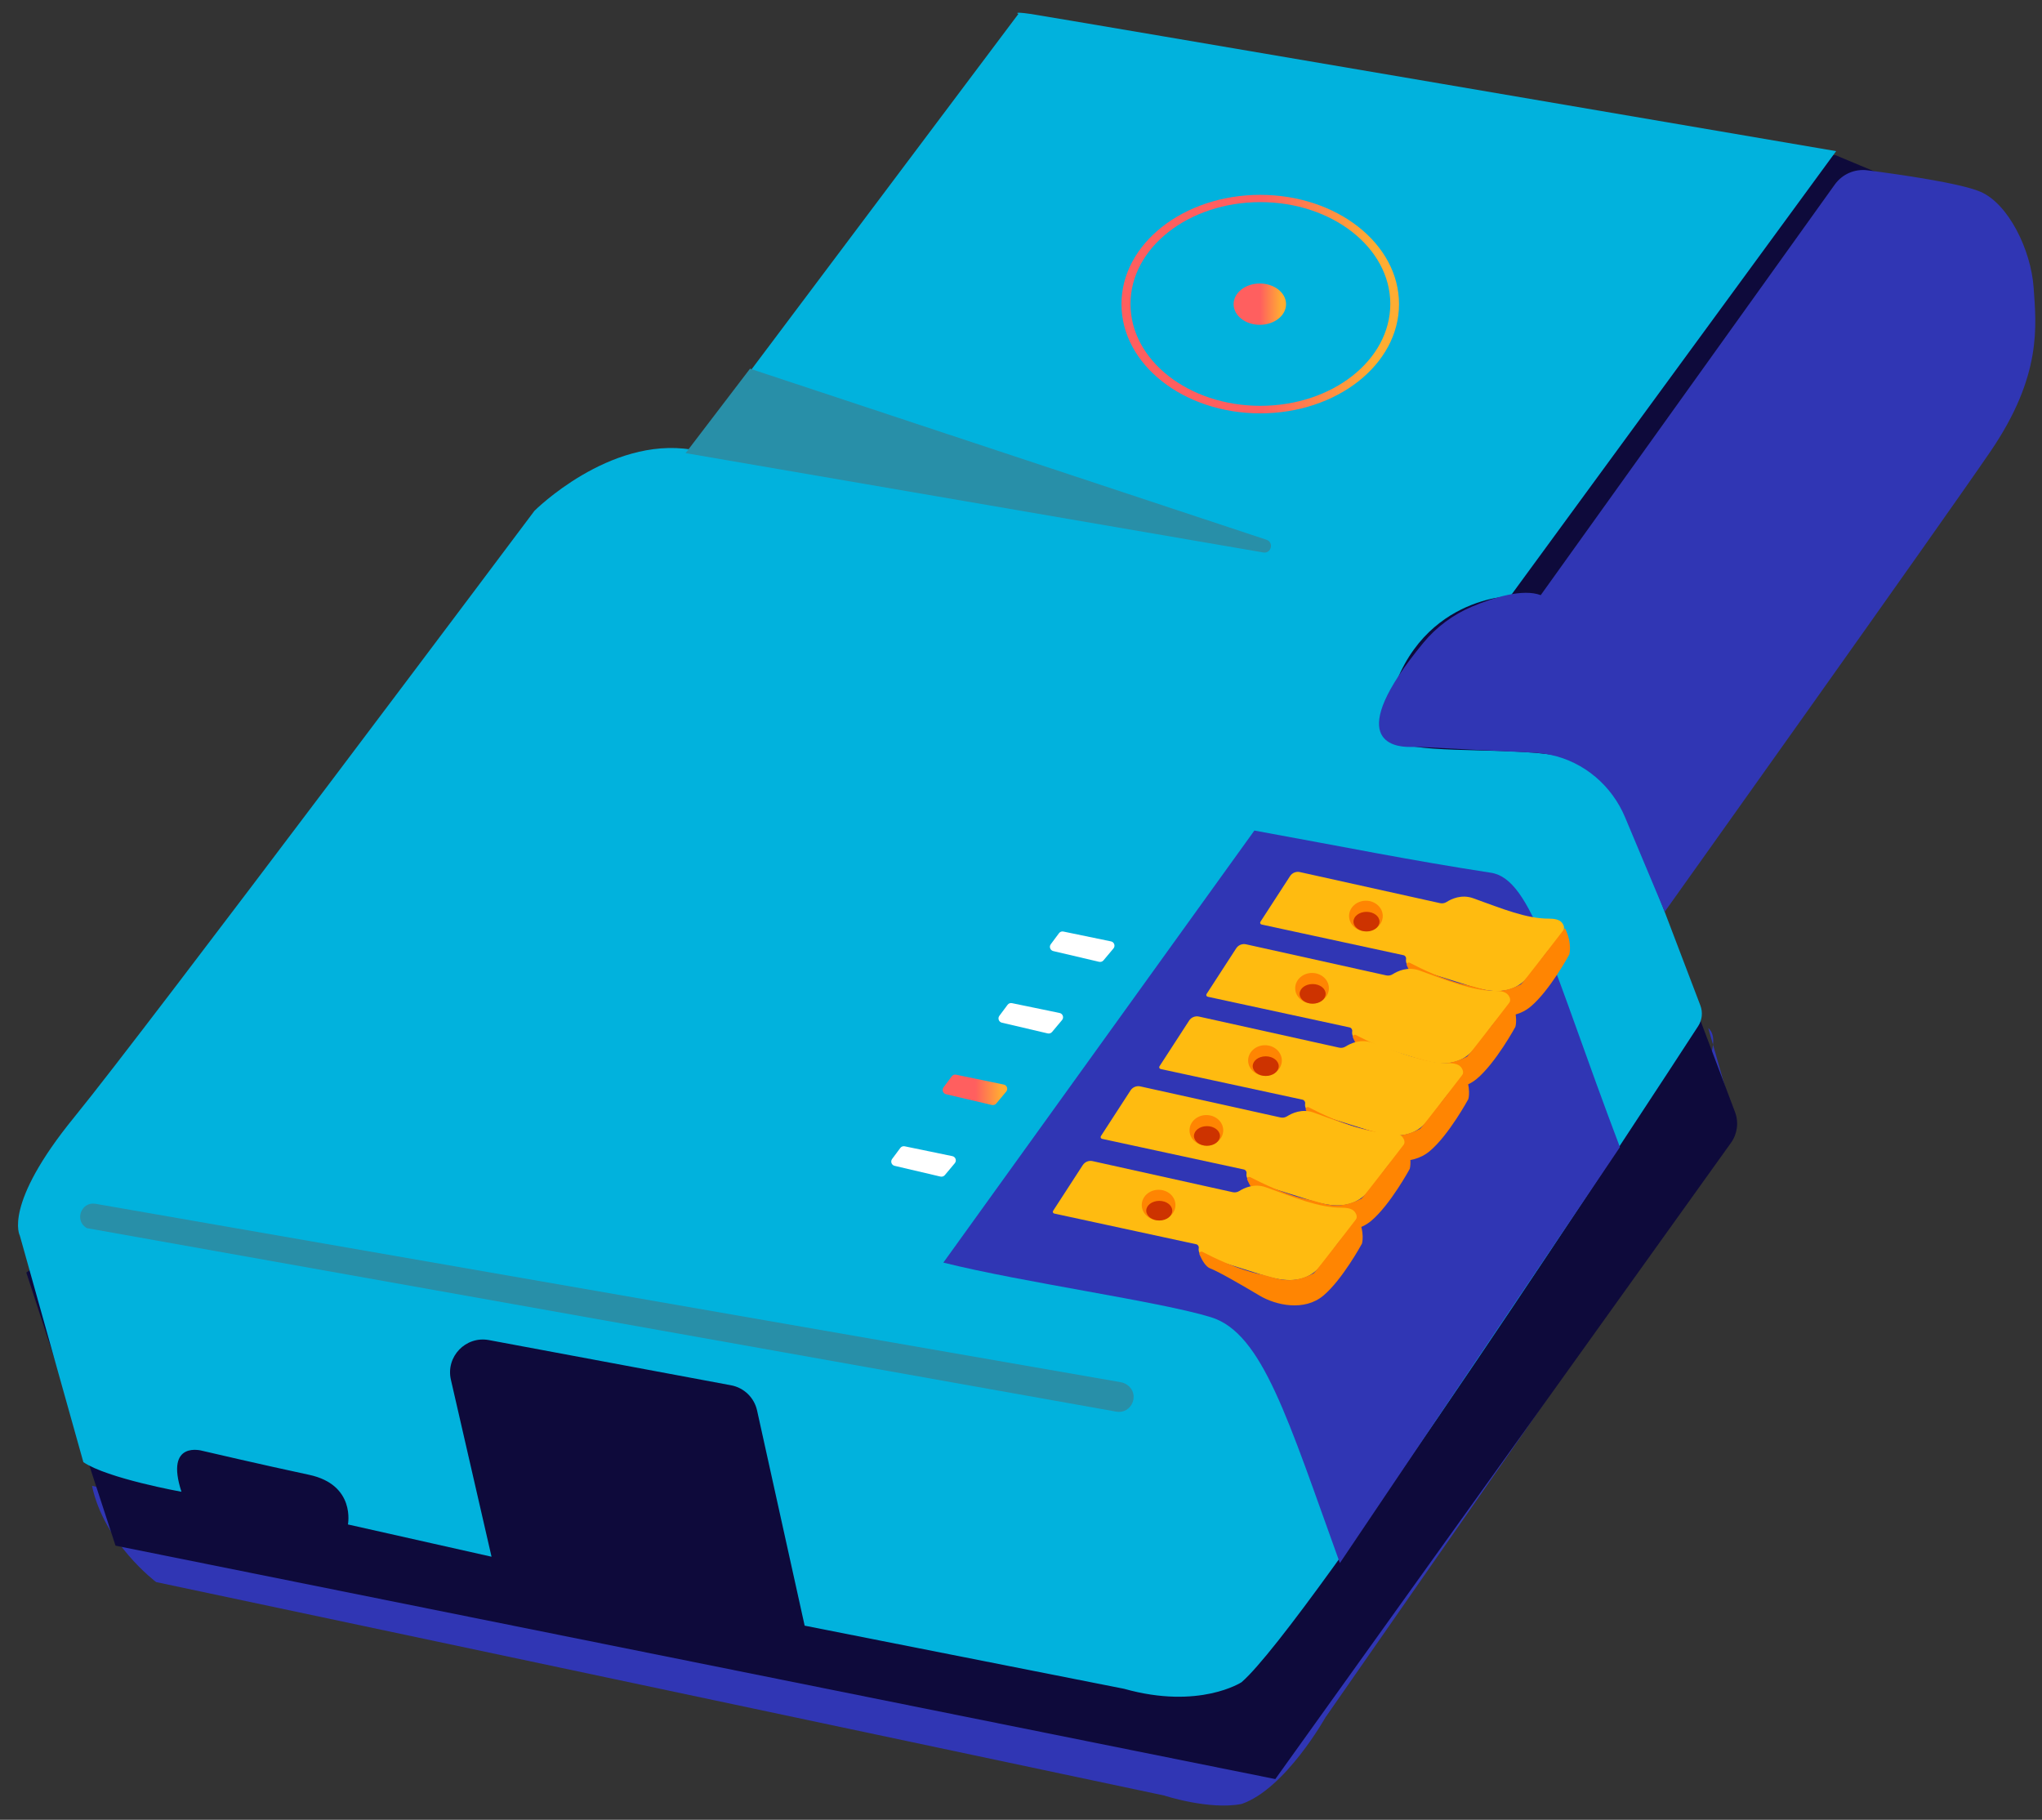 <svg width="101" height="90" viewBox="0 0 101 90" fill="none" xmlns="http://www.w3.org/2000/svg">
<rect x="0" y="0" width="101" height="90" fill="#333333" stroke="none"/>
<path d="M57.594 88.803L7.722 78.244C7.722 78.244 5.144 76.311 4.551 73.485L56.521 85.126C56.521 85.126 60.482 86.49 63.143 83.328C65.804 80.166 83.193 54.746 83.193 54.746C83.193 54.746 85.482 51.708 84.492 50.84L85.358 53.878C85.358 53.878 86.101 55.242 84.492 57.66C82.883 60.078 65.556 84.941 65.556 84.941C65.556 84.941 63.576 88.475 61.41 89.219C59.801 89.529 57.594 88.804 57.594 88.804V88.803Z" fill="#3036B4"/>
<path d="M5.714 76.443L1.301 62.935L80.485 7.672H90.781L93.723 8.9L78.033 35.917L82.691 46.724L85.816 54.998C86.008 55.507 85.933 56.077 85.617 56.519L63.079 87.987L5.714 76.443Z" fill="#0E0A3B"/>
<path d="M63.757 66.713L65.072 70.815C65.168 71.117 65.505 71.274 65.794 71.145C66.376 70.888 67.22 70.229 67.39 68.552C67.397 68.478 67.388 68.404 67.365 68.334L65.953 64.026C65.83 63.654 65.364 63.531 65.077 63.798C64.543 64.296 63.851 65.185 63.732 66.506C63.726 66.576 63.735 66.647 63.757 66.713L63.757 66.713Z" fill="black"/>
<path d="M66.206 63.256L67.521 67.358C67.618 67.66 67.954 67.817 68.244 67.688C68.825 67.431 69.669 66.772 69.839 65.095C69.846 65.021 69.837 64.947 69.814 64.877L68.402 60.569C68.28 60.197 67.813 60.074 67.526 60.341C66.992 60.839 66.3 61.728 66.181 63.049C66.175 63.119 66.185 63.19 66.206 63.257L66.206 63.256Z" fill="black"/>
<path d="M68.652 59.49L69.966 63.592C70.063 63.894 70.399 64.051 70.689 63.923C71.27 63.666 72.114 63.007 72.284 61.329C72.291 61.256 72.282 61.181 72.259 61.111L70.847 56.803C70.725 56.431 70.258 56.308 69.972 56.575C69.438 57.074 68.745 57.962 68.627 59.283C68.621 59.353 68.63 59.424 68.651 59.491L68.652 59.49Z" fill="black"/>
<path d="M71.347 56.207L72.662 60.309C72.758 60.611 73.095 60.768 73.384 60.639C73.966 60.383 74.809 59.723 74.98 58.046C74.987 57.972 74.978 57.898 74.955 57.828L73.542 53.52C73.42 53.148 72.954 53.025 72.667 53.292C72.133 53.79 71.441 54.679 71.322 56C71.316 56.07 71.325 56.141 71.347 56.208L71.347 56.207Z" fill="black"/>
<path d="M74.011 52.44L75.326 56.541C75.422 56.843 75.759 57 76.048 56.872C76.63 56.615 77.474 55.956 77.644 54.279C77.651 54.205 77.642 54.131 77.619 54.061L76.206 49.753C76.084 49.38 75.618 49.257 75.331 49.524C74.797 50.023 74.105 50.911 73.986 52.233C73.98 52.303 73.989 52.373 74.01 52.44L74.011 52.44Z" fill="black"/>
<path d="M61.41 83.196C61.41 83.196 59.318 84.568 55.599 83.522L39.799 80.4L37.446 69.758C37.305 69.121 36.798 68.63 36.157 68.511L24.184 66.276C23.033 66.062 22.04 67.097 22.302 68.238L24.312 76.99L17.209 75.394C17.209 75.394 17.604 73.432 15.285 72.938C12.967 72.444 10.007 71.752 10.007 71.752C10.007 71.752 8.14 71.209 8.975 73.778C8.975 73.778 5.306 73.119 4.123 72.312L0.981 61.11C0.981 61.11 0.126 59.595 3.677 55.246C7.229 50.897 26.433 25.265 26.433 25.265C26.433 25.265 30.116 21.576 34.193 22.235L50.372 0.688C50.372 0.688 50.043 0.556 50.963 0.688C51.883 0.82 90.818 7.475 90.818 7.475L74.705 29.482C74.705 29.482 69.575 29.548 68.523 35.676C68.523 35.676 67.734 36.598 69.97 36.928C72.206 37.257 76.416 36.928 78.059 37.653C78.059 37.653 79.529 38.158 80.466 40.184L84.103 49.729C84.231 50.066 84.191 50.444 83.995 50.747C81.49 54.599 64.702 80.342 61.411 83.195" fill="#01B2DD"/>
<path d="M62.333 9.637C66.124 9.637 69.197 12.056 69.197 15.04C69.197 18.024 66.124 20.443 62.333 20.443C58.542 20.443 55.469 18.024 55.469 15.04C55.469 12.056 58.542 9.637 62.333 9.637ZM62.34 9.996C58.791 9.996 55.915 12.252 55.915 15.034C55.915 17.816 58.791 20.071 62.34 20.071C65.888 20.071 68.765 17.816 68.766 15.034C68.766 12.252 65.888 9.996 62.34 9.996Z" fill="url(#paint0_linear_6018_6372)"/>
<ellipse cx="62.313" cy="15.043" rx="1.297" ry="1.021" fill="url(#paint1_linear_6018_6372)"/>
<path d="M62.483 27.323L33.91 22.41L37.097 18.234L62.64 26.694C63.022 26.821 62.879 27.391 62.483 27.323Z" fill="#288FA8"/>
<path d="M4.726 59.536L55.428 68.358C55.547 68.378 55.66 68.425 55.759 68.495C56.398 68.947 55.979 69.951 55.208 69.814L4.295 60.739C3.663 60.379 4.01 59.411 4.726 59.536Z" fill="#288FA8"/>
<path d="M59.898 65.146C62.448 65.932 63.698 70.181 66.272 77.304L80.123 56.734C76.752 47.831 75.771 43.475 73.749 43.164C69.687 42.538 66.763 41.936 62.043 41.076L46.66 62.444C50.583 63.427 57.349 64.36 59.898 65.146Z" fill="#3036B4"/>
<path d="M90.752 9.125C91.12 8.612 91.738 8.342 92.364 8.422C93.957 8.627 96.958 9.055 97.955 9.484C99.336 10.076 100.455 12.35 100.586 14.227C100.717 16.105 101.013 18.576 98.448 22.332C95.883 26.088 82.338 45.093 82.338 45.093L80.378 40.42C79.722 38.855 78.355 37.685 76.698 37.334C76.42 37.275 76.127 37.236 75.819 37.222C74.103 37.146 71.525 37.01 70.459 36.953C70.217 36.941 69.975 36.938 69.733 36.941C68.906 36.948 66.427 36.616 70.396 31.796C71.045 31.009 71.876 30.393 72.816 29.998C73.898 29.544 75.323 29.101 76.206 29.434L90.752 9.125Z" fill="#3036B4"/>
<path d="M62.342 45.589L63.808 43.329C63.913 43.168 64.106 43.089 64.293 43.13L71.227 44.667C71.338 44.692 71.455 44.67 71.552 44.608C71.785 44.459 72.29 44.216 72.869 44.425C74.324 44.951 75.491 45.433 76.61 45.433C77.123 45.433 77.249 45.583 77.33 45.754C77.478 46.066 77.009 46.503 76.672 46.893C75.579 48.156 75.316 49.649 72.598 48.727L69.868 47.87C69.868 47.87 69.657 47.827 69.574 47.652C69.546 47.595 69.533 47.522 69.546 47.431C69.558 47.341 69.503 47.259 69.415 47.24L62.398 45.723C62.337 45.71 62.309 45.64 62.342 45.588V45.589Z" fill="#FFBB10"/>
<path d="M72.598 48.726C73.355 48.878 73.979 49.319 75.228 48.682C75.299 48.647 77.405 45.902 77.405 45.902C77.784 46.676 77.617 47.211 77.617 47.211C77.617 47.211 76.653 48.99 75.71 49.781C74.767 50.572 73.364 50.264 72.553 49.781C71.742 49.298 70.493 48.573 70.12 48.441C69.887 48.359 69.695 48.005 69.584 47.751C69.543 47.66 69.64 47.571 69.728 47.616C70.27 47.898 71.501 48.507 72.597 48.727L72.598 48.726Z" fill="#FF8502"/>
<path d="M67.56 46.059C68.02 46.059 68.393 45.72 68.393 45.303C68.393 44.885 68.02 44.547 67.56 44.547C67.1 44.547 66.727 44.885 66.727 45.303C66.727 45.72 67.1 46.059 67.56 46.059Z" fill="#FF8502"/>
<path d="M67.589 46.067C67.944 46.067 68.232 45.85 68.232 45.581C68.232 45.313 67.944 45.096 67.589 45.096C67.233 45.096 66.945 45.313 66.945 45.581C66.945 45.85 67.233 46.067 67.589 46.067Z" fill="#CD3300"/>
<path d="M59.678 49.161L61.144 46.901C61.248 46.74 61.442 46.661 61.629 46.702L68.562 48.239C68.674 48.264 68.791 48.243 68.887 48.181C69.121 48.031 69.626 47.788 70.205 47.997C71.66 48.523 72.827 49.005 73.945 49.005C74.459 49.005 74.585 49.155 74.666 49.326C74.814 49.638 74.345 50.075 74.008 50.465C72.915 51.729 72.652 53.221 69.934 52.299L67.204 51.443C67.204 51.443 66.993 51.399 66.91 51.225C66.882 51.167 66.869 51.094 66.882 51.004C66.894 50.914 66.839 50.831 66.751 50.812L59.734 49.295C59.673 49.282 59.645 49.212 59.678 49.16V49.161Z" fill="#FFBB10"/>
<path d="M69.934 52.298C70.691 52.451 71.315 52.891 72.564 52.255C72.635 52.219 74.741 49.475 74.741 49.475C75.12 50.248 74.953 50.783 74.953 50.783C74.953 50.783 73.989 52.562 73.046 53.353C72.103 54.144 70.7 53.836 69.889 53.353C69.078 52.87 67.829 52.145 67.456 52.014C67.223 51.931 67.031 51.577 66.919 51.324C66.879 51.233 66.976 51.143 67.064 51.188C67.606 51.471 68.837 52.079 69.933 52.299L69.934 52.298Z" fill="#FF8502"/>
<path d="M64.896 49.631C65.356 49.631 65.729 49.292 65.729 48.875C65.729 48.458 65.356 48.119 64.896 48.119C64.436 48.119 64.062 48.458 64.062 48.875C64.062 49.292 64.436 49.631 64.896 49.631Z" fill="#FF8502"/>
<path d="M64.924 49.639C65.28 49.639 65.568 49.422 65.568 49.154C65.568 48.885 65.28 48.668 64.924 48.668C64.569 48.668 64.281 48.885 64.281 49.154C64.281 49.422 64.569 49.639 64.924 49.639Z" fill="#CD3300"/>
<path d="M57.35 52.735L58.816 50.475C58.92 50.314 59.114 50.235 59.301 50.276L66.234 51.813C66.346 51.838 66.463 51.817 66.559 51.755C66.793 51.606 67.298 51.362 67.877 51.572C69.332 52.097 70.499 52.579 71.617 52.579C72.131 52.579 72.256 52.729 72.338 52.9C72.486 53.212 72.017 53.649 71.68 54.039C70.587 55.303 70.324 56.796 67.606 55.874L64.876 55.017C64.876 55.017 64.665 54.973 64.582 54.799C64.554 54.741 64.541 54.668 64.554 54.578C64.566 54.488 64.51 54.405 64.423 54.386L57.406 52.87C57.345 52.856 57.317 52.786 57.35 52.735V52.735Z" fill="#FFBB10"/>
<path d="M67.605 55.875C68.363 56.027 68.987 56.467 70.236 55.831C70.307 55.795 72.413 53.051 72.413 53.051C72.792 53.824 72.625 54.359 72.625 54.359C72.625 54.359 71.661 56.138 70.718 56.929C69.775 57.721 68.372 57.413 67.561 56.929C66.75 56.446 65.501 55.721 65.128 55.59C64.894 55.508 64.703 55.153 64.591 54.9C64.551 54.809 64.648 54.719 64.735 54.765C65.278 55.047 66.509 55.655 67.605 55.875L67.605 55.875Z" fill="#FF8502"/>
<path d="M62.568 53.205C63.028 53.205 63.401 52.867 63.401 52.449C63.401 52.032 63.028 51.693 62.568 51.693C62.108 51.693 61.734 52.032 61.734 52.449C61.734 52.867 62.108 53.205 62.568 53.205Z" fill="#FF8502"/>
<path d="M62.604 53.214C62.959 53.214 63.248 52.996 63.248 52.728C63.248 52.46 62.959 52.242 62.604 52.242C62.249 52.242 61.961 52.46 61.961 52.728C61.961 52.996 62.249 53.214 62.604 53.214Z" fill="#CD3300"/>
<path d="M54.452 56.188L55.917 53.929C56.022 53.767 56.216 53.688 56.403 53.73L63.336 55.266C63.448 55.291 63.564 55.27 63.661 55.208C63.895 55.059 64.4 54.815 64.978 55.025C66.433 55.55 67.601 56.032 68.719 56.032C69.233 56.032 69.358 56.182 69.439 56.353C69.588 56.665 69.119 57.102 68.781 57.492C67.689 58.756 67.426 60.249 64.707 59.327L61.977 58.47C61.977 58.47 61.767 58.426 61.684 58.252C61.656 58.194 61.642 58.121 61.655 58.031C61.668 57.941 61.612 57.858 61.525 57.839L54.508 56.323C54.447 56.309 54.418 56.239 54.452 56.188V56.188Z" fill="#FFBB10"/>
<path d="M64.707 59.326C65.465 59.478 66.088 59.919 67.338 59.282C67.408 59.246 69.514 56.502 69.514 56.502C69.893 57.276 69.727 57.81 69.727 57.81C69.727 57.81 68.762 59.589 67.82 60.38C66.877 61.172 65.474 60.864 64.663 60.38C63.852 59.897 62.602 59.172 62.229 59.041C61.996 58.959 61.804 58.605 61.693 58.351C61.653 58.26 61.749 58.17 61.837 58.216C62.379 58.498 63.611 59.106 64.706 59.326L64.707 59.326Z" fill="#FF8502"/>
<path d="M59.669 56.658C60.13 56.658 60.503 56.32 60.503 55.902C60.503 55.485 60.13 55.147 59.669 55.147C59.209 55.147 58.836 55.485 58.836 55.902C58.836 56.32 59.209 56.658 59.669 56.658Z" fill="#FF8502"/>
<path d="M59.698 56.667C60.053 56.667 60.341 56.449 60.341 56.181C60.341 55.913 60.053 55.695 59.698 55.695C59.343 55.695 59.055 55.913 59.055 56.181C59.055 56.449 59.343 56.667 59.698 56.667Z" fill="#CD3300"/>
<path d="M52.088 59.884L53.554 57.624C53.659 57.463 53.852 57.383 54.039 57.425L60.973 58.962C61.084 58.987 61.201 58.965 61.298 58.903C61.532 58.754 62.036 58.511 62.615 58.72C64.07 59.246 65.237 59.728 66.356 59.728C66.87 59.728 66.995 59.877 67.076 60.048C67.224 60.361 66.755 60.798 66.418 61.188C65.326 62.451 65.062 63.944 62.344 63.022L59.614 62.165C59.614 62.165 59.404 62.121 59.32 61.947C59.292 61.889 59.279 61.816 59.292 61.726C59.305 61.636 59.249 61.554 59.161 61.535L52.144 60.018C52.084 60.005 52.055 59.935 52.088 59.883V59.884Z" fill="#FFBB10"/>
<path d="M62.344 63.021C63.101 63.173 63.725 63.614 64.975 62.977C65.045 62.941 67.151 60.197 67.151 60.197C67.53 60.971 67.364 61.506 67.364 61.506C67.364 61.506 66.399 63.285 65.456 64.076C64.513 64.867 63.11 64.559 62.299 64.076C61.489 63.593 60.239 62.868 59.866 62.736C59.633 62.654 59.441 62.3 59.33 62.046C59.29 61.956 59.386 61.865 59.474 61.911C60.016 62.193 61.247 62.801 62.343 63.022L62.344 63.021Z" fill="#FF8502"/>
<path d="M57.306 60.353C57.766 60.353 58.139 60.015 58.139 59.598C58.139 59.18 57.766 58.842 57.306 58.842C56.846 58.842 56.473 59.18 56.473 59.598C56.473 60.015 56.846 60.353 57.306 60.353Z" fill="#FF8502"/>
<path d="M57.339 60.362C57.694 60.362 57.982 60.145 57.982 59.876C57.982 59.608 57.694 59.391 57.339 59.391C56.983 59.391 56.695 59.608 56.695 59.876C56.695 60.145 56.983 60.362 57.339 60.362Z" fill="#CD3300"/>
<path d="M51.823 51.11L49.553 50.578C49.402 50.542 49.337 50.364 49.43 50.239L49.836 49.694C49.885 49.627 49.97 49.595 50.051 49.612L52.409 50.099C52.569 50.132 52.635 50.324 52.53 50.449L52.036 51.038C51.984 51.1 51.901 51.127 51.822 51.109L51.823 51.11Z" fill="white"/>
<path d="M49.061 54.649L46.791 54.117C46.64 54.081 46.575 53.903 46.668 53.778L47.074 53.233C47.124 53.166 47.208 53.134 47.289 53.151L49.648 53.639C49.807 53.671 49.873 53.863 49.768 53.988L49.275 54.577C49.222 54.639 49.14 54.666 49.061 54.648L49.061 54.649Z" fill="url(#paint2_linear_6018_6372)"/>
<path d="M46.518 58.19L44.248 57.658C44.097 57.623 44.032 57.444 44.125 57.319L44.531 56.774C44.581 56.707 44.665 56.675 44.746 56.692L47.105 57.179C47.264 57.212 47.331 57.404 47.225 57.529L46.732 58.118C46.679 58.18 46.597 58.207 46.518 58.189L46.518 58.19Z" fill="white"/>
<path d="M54.366 47.569L52.096 47.037C51.945 47.001 51.88 46.822 51.973 46.698L52.379 46.153C52.428 46.086 52.513 46.054 52.594 46.071L54.952 46.558C55.112 46.591 55.178 46.783 55.073 46.908L54.579 47.497C54.527 47.559 54.444 47.586 54.365 47.568L54.366 47.569Z" fill="white"/>
<defs>
<linearGradient id="paint0_linear_6018_6372" x1="67.984" y1="12.975" x2="58.434" y2="12.994" gradientUnits="userSpaceOnUse">
<stop stop-color="#FFAD32"/>
<stop stop-color="#FFAD32"/>
<stop offset="0.581" stop-color="#FF5F5F"/>
</linearGradient>
<linearGradient id="paint1_linear_6018_6372" x1="63.381" y1="14.652" x2="61.576" y2="14.656" gradientUnits="userSpaceOnUse">
<stop stop-color="#FFAD32"/>
<stop stop-color="#FFAD32"/>
<stop offset="0.581" stop-color="#FF5F5F"/>
</linearGradient>
<linearGradient id="paint2_linear_6018_6372" x1="49.537" y1="53.612" x2="47.315" y2="53.62" gradientUnits="userSpaceOnUse">
<stop stop-color="#FFAD32"/>
<stop stop-color="#FFAD32"/>
<stop offset="0.581" stop-color="#FF5F5F"/>
</linearGradient>
</defs>
</svg>
